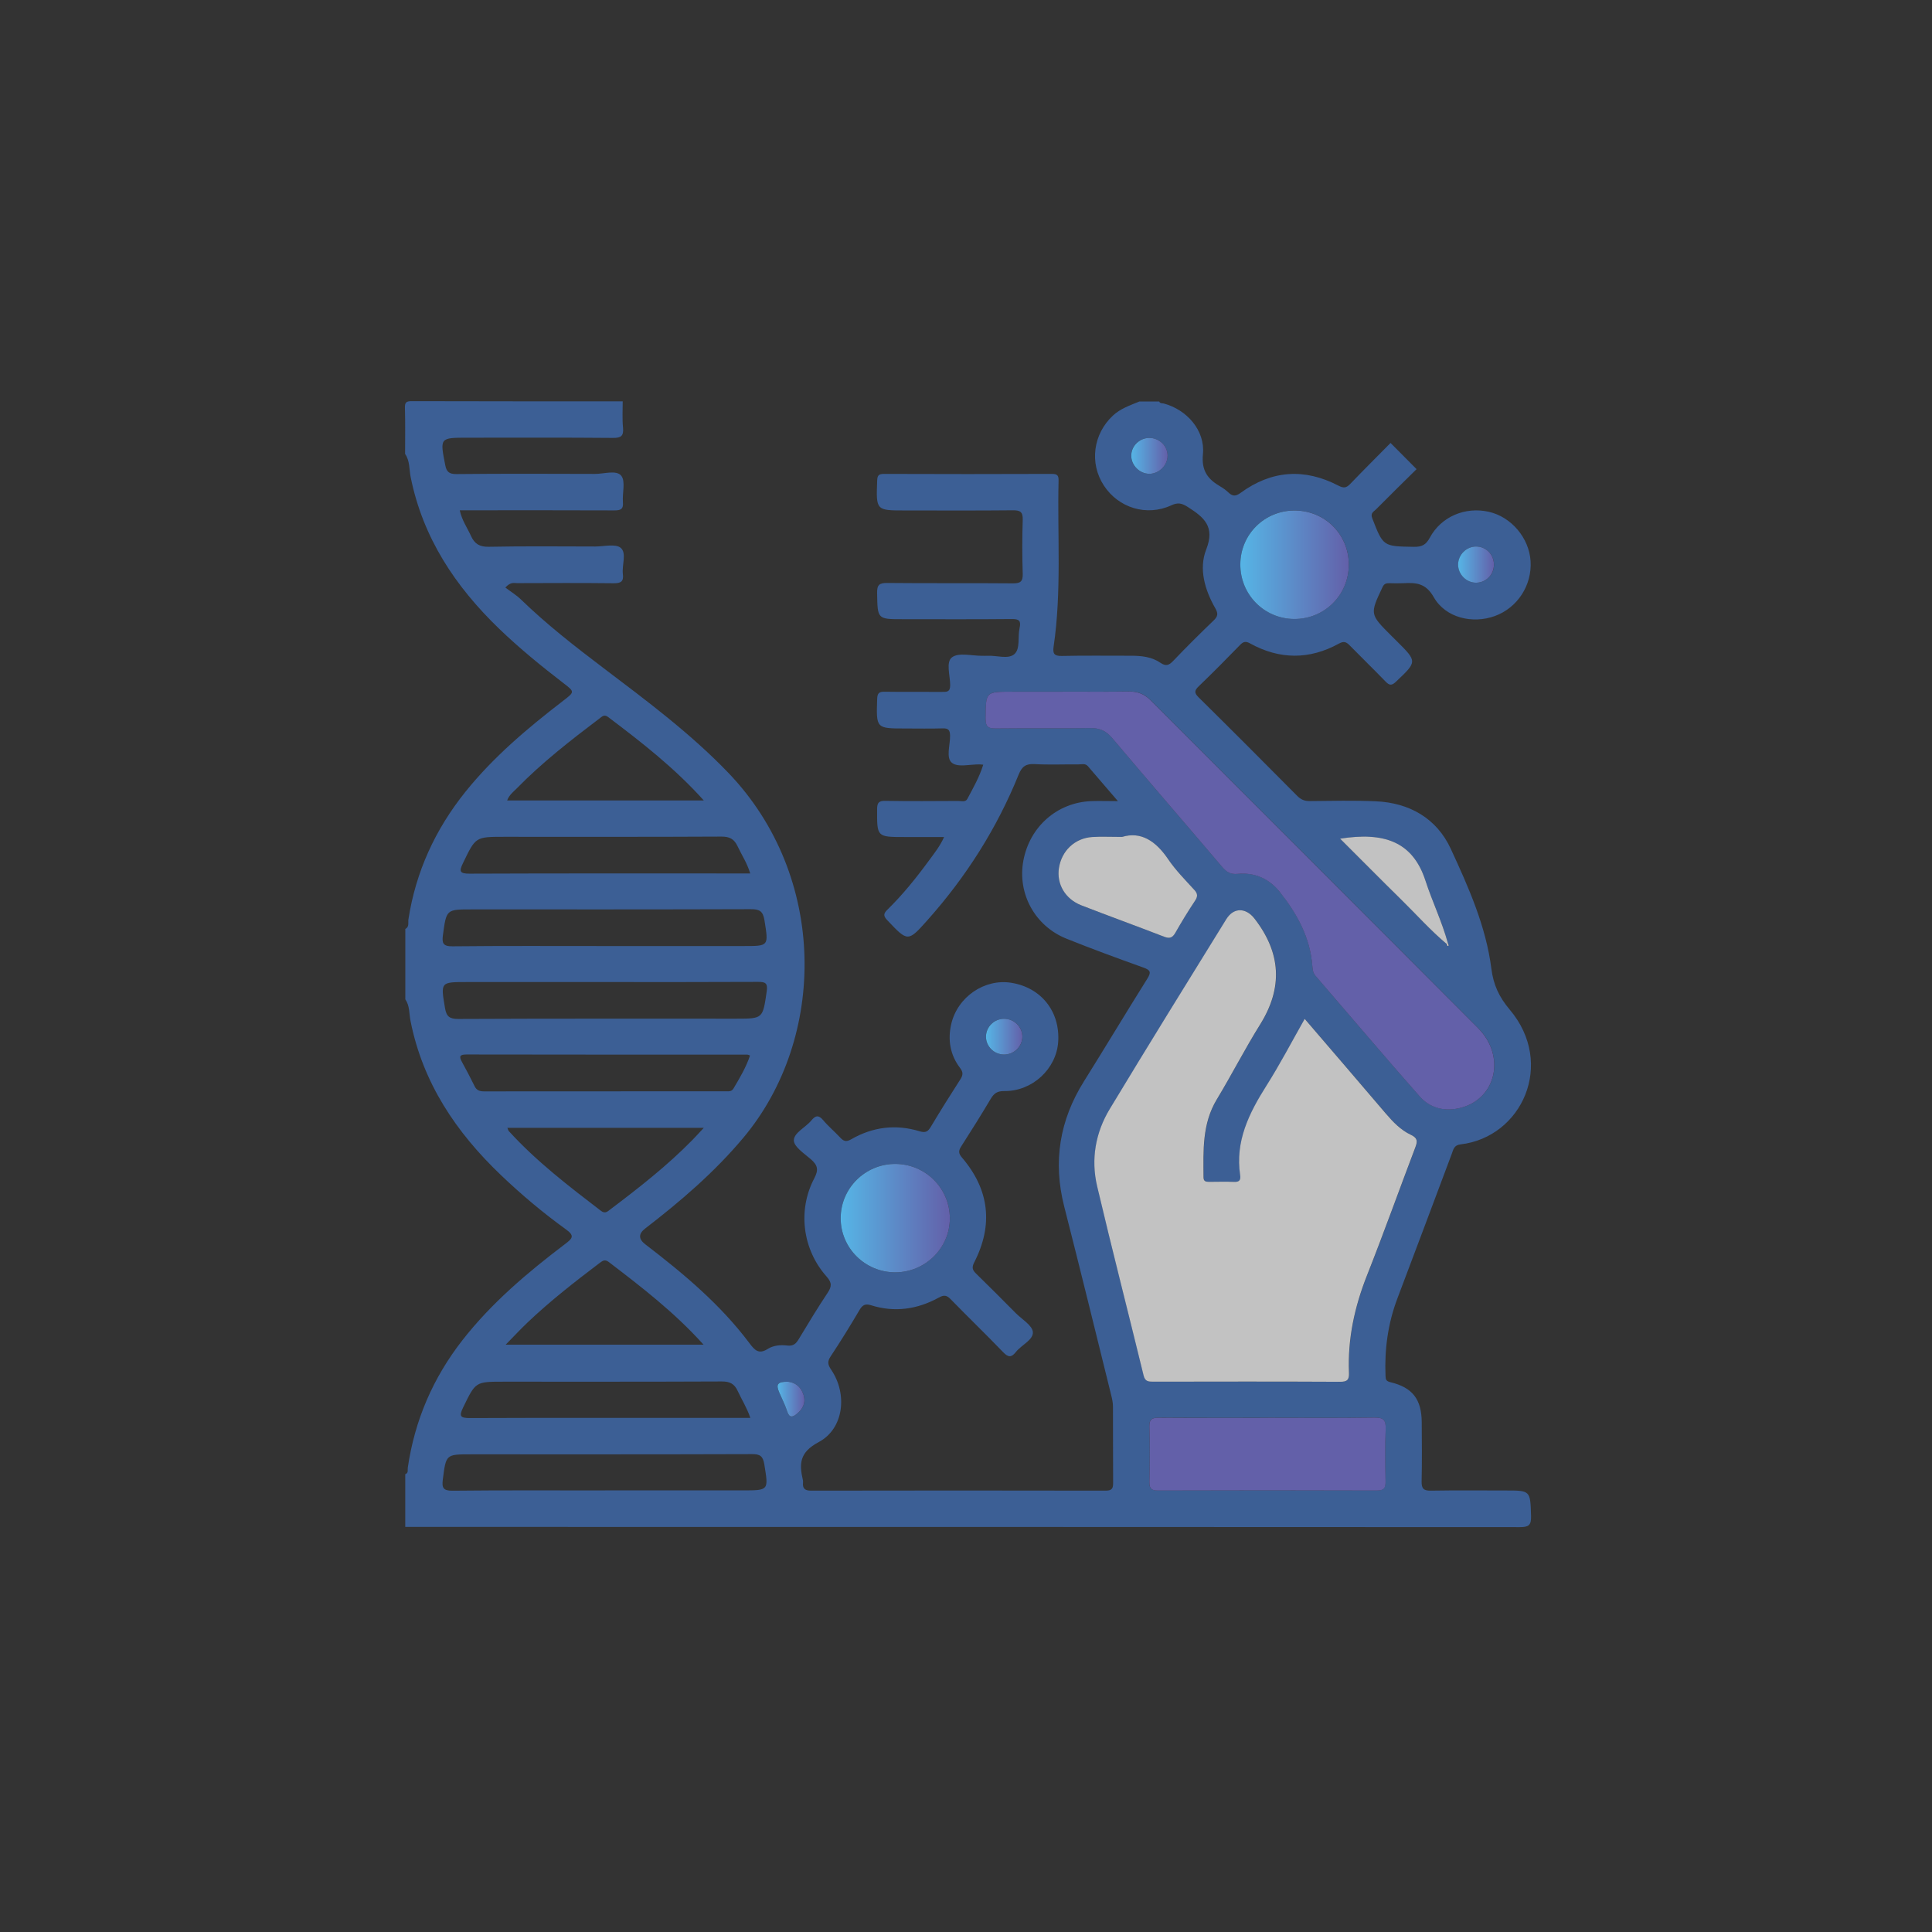 <svg xmlns="http://www.w3.org/2000/svg" width="512" height="512" viewBox="0 0 512 512" fill="none"><rect x="0" y="0" width="512" height="512" fill="#333333" stroke="none"/><path d="M107.355 120.332C107.355 116.251 107.427 112.17 107.313 108.104C107.27 106.64 107.64 106.312 109.104 106.312C127.744 106.369 146.384 106.355 165.024 106.355C165.024 108.687 164.881 111.033 165.109 113.336C165.308 115.554 164.583 116.08 162.393 116.052C149.583 115.938 136.758 115.995 123.948 115.995C116.526 115.995 116.569 115.995 117.991 123.246C118.346 125.066 119.028 125.649 120.991 125.635C133.218 125.507 145.46 125.55 157.687 125.592C160.076 125.592 163.346 124.497 164.626 126.061C165.834 127.526 164.881 130.682 165.081 133.071C165.251 135.004 164.427 135.26 162.749 135.26C150.223 135.204 137.697 135.232 125.171 135.232H121.844C122.412 137.905 123.848 139.881 124.829 142.057C125.768 144.104 127.062 144.943 129.507 144.9C138.919 144.715 148.346 144.815 157.758 144.829C160.076 144.829 163.147 144.033 164.512 145.199C166.118 146.578 164.782 149.749 165.066 152.123C165.308 154.028 164.626 154.583 162.692 154.568C154.147 154.469 145.602 154.512 137.057 154.54C136.261 154.54 135.336 154.142 133.929 155.706C135.294 156.758 136.815 157.668 138.052 158.862C144.82 165.431 152.242 171.218 159.749 176.905C171.265 185.635 182.853 194.237 192.948 204.73C219.422 232.256 219.109 275.138 197 301.512C189.336 310.654 180.379 318.332 170.981 325.569C169.18 326.952 169.18 328.341 170.981 329.735C181.09 337.483 190.858 345.63 198.564 355.896C200 357.815 201.052 359.01 203.498 357.46C204.976 356.521 206.896 356.365 208.588 356.578C210.308 356.792 210.991 356.038 211.744 354.773C214.19 350.706 216.649 346.64 219.28 342.687C220.389 341.024 220.573 340 219.052 338.294C212.668 331.128 211.332 320.706 215.796 312.261C217.019 309.943 216.649 308.749 214.886 307.213C213.152 305.706 210.408 303.915 210.379 302.237C210.351 300.204 213.464 298.811 215 296.948C216.081 295.64 216.905 295.37 218.142 296.848C219.507 298.483 221.171 299.863 222.621 301.427C223.502 302.365 224.156 302.735 225.521 301.953C231.251 298.64 237.379 297.858 243.735 299.806C245.284 300.275 245.924 299.877 246.678 298.611C249.208 294.374 251.838 290.18 254.511 286.029C255.236 284.891 255.279 284.138 254.412 283C251.796 279.559 251.127 275.564 252.08 271.412C253.758 264.161 260.938 259.299 268.018 260.45C275.952 261.73 280.971 268.085 280.431 276.119C279.933 283.284 273.578 289.228 266.156 289.142C264.279 289.114 263.412 289.754 262.544 291.218C260.014 295.469 257.398 299.649 254.725 303.815C253.985 304.967 253.985 305.678 254.938 306.773C262.203 315.275 263.27 324.602 258.18 334.54C257.511 335.848 257.668 336.545 258.649 337.498C262.203 340.953 265.687 344.465 269.17 347.976C270.805 349.626 273.578 351.232 273.72 353.01C273.876 355.1 270.691 356.422 269.213 358.299C268.047 359.777 267.208 359.763 265.857 358.356C261.279 353.593 256.516 349.014 251.924 344.294C250.857 343.199 250.146 343.128 248.781 343.882C243.109 346.995 237.081 347.877 230.825 345.901C229.374 345.446 228.607 345.773 227.81 347.109C225.351 351.289 222.806 355.412 220.133 359.45C219.223 360.815 219.351 361.64 220.261 362.976C224.64 369.403 223.659 378.602 216.962 382.171C211.844 384.886 211.772 387.929 212.782 392.28C212.825 392.465 212.825 392.664 212.81 392.863C212.654 394.455 213.265 395.038 214.957 395.038C240.976 394.995 266.995 394.981 293.014 395.038C294.819 395.038 295.004 394.327 294.99 392.834C294.933 386.138 294.99 379.441 294.947 372.744C294.947 371.792 294.748 370.825 294.521 369.901C290.383 353.166 286.289 336.431 282.023 319.725C279.009 307.882 280.786 296.905 287.255 286.569C292.914 277.54 298.388 268.384 304.047 259.37C305.142 257.635 304.886 257.081 303.009 256.412C296.184 253.967 289.36 251.465 282.634 248.763C274.232 245.393 269.582 236.791 271.203 228.075C272.881 219.075 280.161 212.663 289.161 212.308C291.251 212.223 293.355 212.308 296.255 212.308C293.284 208.839 290.796 205.952 288.307 203.052C287.625 202.256 286.687 202.568 285.848 202.568C281.966 202.54 278.071 202.711 274.203 202.497C271.928 202.369 270.848 203.066 269.966 205.241C264.208 219.474 256.089 232.27 245.882 243.744C240.592 249.687 240.607 249.645 235.118 243.843C234.109 242.763 234.081 242.151 235.133 241.114C239.242 237.104 242.825 232.64 246.209 228.019C247.602 226.114 249.108 224.265 250.189 221.82H239.739C232.346 221.82 232.417 221.82 232.445 214.469C232.445 212.649 232.943 212.194 234.72 212.237C241.133 212.35 247.531 212.293 253.943 212.265C254.781 212.265 255.862 212.649 256.36 211.711C257.909 208.796 259.559 205.924 260.568 202.654C260.056 202.597 259.857 202.568 259.658 202.568C257.142 202.526 253.914 203.422 252.307 202.185C250.616 200.891 251.81 197.493 251.781 195.019C251.767 193.512 251.355 192.971 249.819 193.028C246.521 193.128 243.223 193.057 239.924 193.057C232.147 193.057 232.204 193.057 232.46 185.222C232.517 183.644 233 183.289 234.479 183.317C239.526 183.403 244.573 183.317 249.62 183.36C250.871 183.36 251.81 183.431 251.81 181.611C251.81 179.038 250.587 175.398 252.336 174.161C254.156 172.867 257.568 173.82 260.284 173.791C260.767 173.791 261.251 173.82 261.734 173.791C264.151 173.663 267.165 174.772 268.8 173.365C270.435 171.971 269.668 168.815 270.194 166.469C270.62 164.535 270.123 164.038 268.146 164.052C258.535 164.151 248.924 164.094 239.313 164.094C232.46 164.094 232.573 164.095 232.445 157.185C232.403 154.981 233.014 154.469 235.161 154.497C246.223 154.611 257.298 154.497 268.36 154.597C270.307 154.611 271.104 154.213 271.033 152.066C270.876 147.317 270.876 142.554 271.033 137.791C271.104 135.715 270.421 135.204 268.431 135.232C258.919 135.332 249.407 135.275 239.882 135.275C232.133 135.275 232.175 135.275 232.46 127.398C232.517 126.033 232.801 125.592 234.237 125.592C249.094 125.649 263.938 125.649 278.796 125.592C280.274 125.592 280.559 126.076 280.53 127.426C280.189 142.071 281.369 156.744 279.222 171.332C278.952 173.194 279.336 173.877 281.398 173.834C287.511 173.692 293.625 173.791 299.753 173.777C302.511 173.777 305.227 174.061 307.544 175.654C308.995 176.649 309.805 176.308 310.928 175.128C314.412 171.474 317.995 167.919 321.634 164.422C322.715 163.384 322.886 162.644 322.104 161.265C319.303 156.388 317.639 150.772 319.658 145.625C322.061 139.512 319.047 137.08 314.796 134.365C313.217 133.355 312.165 133.099 310.416 133.91C303.905 136.924 296.412 134.621 292.53 128.663C288.649 122.72 289.701 115 294.947 110.123C296.98 108.232 299.497 107.422 301.957 106.398H307.203C307.431 106.981 307.985 106.824 308.426 106.938C314.525 108.573 319.402 114.076 318.791 120.332C318.35 124.824 320.127 127.028 323.469 128.962C324.222 129.403 324.933 129.929 325.559 130.526C326.639 131.55 327.45 131.578 328.758 130.625C336.976 124.611 345.706 124.014 354.706 128.706C356.142 129.459 356.838 129.275 357.848 128.223C361.345 124.583 364.914 121.028 368.511 117.388C370.871 119.763 373.047 121.952 375.407 124.327C371.81 127.881 368.198 131.407 364.658 134.99C364.061 135.587 363.123 135.943 363.649 137.322C366.578 144.843 366.521 144.787 374.696 144.914C376.786 144.943 377.881 144.431 378.919 142.483C381.947 136.867 388.345 134.223 394.544 135.63C400.516 136.981 405.236 142.554 405.62 148.711C406.018 155.123 402.137 161.08 396.151 163.256C390.236 165.403 383.071 163.739 379.957 158.251C377.838 154.512 375.265 154.384 371.952 154.554C370.687 154.611 369.435 154.583 368.17 154.554C367.36 154.554 366.819 154.668 366.393 155.578C363.009 162.758 362.98 162.744 368.71 168.474C369.194 168.957 369.677 169.426 370.161 169.91C375.634 175.355 375.592 175.313 369.933 180.673C368.796 181.753 368.198 181.654 367.189 180.616C364.089 177.403 360.876 174.303 357.748 171.104C356.853 170.18 356.213 169.796 354.848 170.55C347.028 174.858 339.123 174.829 331.303 170.521C330.151 169.881 329.511 169.995 328.616 170.933C325.033 174.63 321.407 178.284 317.696 181.853C316.544 182.962 316.416 183.587 317.639 184.796C326.412 193.455 335.113 202.184 343.8 210.943C344.767 211.91 345.748 212.308 347.113 212.294C352.943 212.237 358.772 212.094 364.587 212.35C373.544 212.734 380.753 216.9 384.464 224.933C389.156 235.085 393.791 245.436 395.227 256.697C395.767 260.976 397.26 264.204 400.104 267.574C412.232 281.948 403.289 301.384 387.052 303.275C385.289 303.474 385.161 304.668 384.734 305.777C379.928 318.545 375.18 331.327 370.331 344.081C367.815 350.72 366.89 357.559 367.175 364.626C367.217 365.607 367.331 366.019 368.497 366.303C374.326 367.697 376.729 370.839 376.772 376.867C376.815 382.114 376.857 387.36 376.744 392.593C376.701 394.498 377.284 395.066 379.189 395.038C385.786 394.924 392.398 394.995 398.995 394.995C405.592 394.995 405.549 394.995 405.748 401.777C405.819 404.294 405.037 404.706 402.706 404.706C304.274 404.649 205.829 404.649 107.398 404.649V390.673C108.308 390.374 107.981 389.55 108.066 388.953C109.9 376.427 114.72 365.209 122.512 355.213C130.275 345.261 139.815 337.213 149.796 329.649C151.772 328.156 152.327 327.474 149.924 325.754C143.882 321.389 138.166 316.583 132.763 311.422C120.877 300.076 112.033 286.967 108.791 270.545C108.408 268.626 108.607 266.55 107.412 264.829V246.189C108.536 245.621 108.109 244.469 108.237 243.63C110.199 230.99 115.346 219.815 123.322 209.862C130.787 200.564 139.815 192.971 149.199 185.749C152.327 183.346 152.341 183.36 149.327 181.042C143.412 176.493 137.64 171.787 132.251 166.597C120.635 155.393 112.033 142.469 108.82 126.374C108.422 124.355 108.635 122.18 107.398 120.36L107.355 120.332ZM383.483 250.242C383.525 250.469 383.511 250.796 383.881 250.611C383.924 250.597 383.767 250.185 383.71 249.972C382.175 244.27 379.573 238.952 377.753 233.365C374.341 222.843 366.521 220.483 355.146 222.26C360.563 227.678 365.867 233.038 371.255 238.327C375.322 242.308 379.089 246.587 383.483 250.242ZM345.777 270.033C342.336 276.062 339.222 282.076 335.611 287.777C331.004 295.057 327.322 302.465 328.687 311.436C328.857 312.545 328.601 313.27 327.18 313.213C324.947 313.114 322.715 313.171 320.483 313.199C319.616 313.199 318.976 313.1 318.976 311.976C318.933 304.896 318.606 297.829 322.488 291.36C326.426 284.806 329.924 277.981 333.976 271.498C340.089 261.716 339.492 252.517 332.525 243.488C330.222 240.502 326.966 240.417 325.004 243.602C314.668 260.337 304.317 277.043 294.137 293.877C290.341 300.161 289.089 307.199 290.781 314.351C294.734 331.128 299.014 347.82 303.108 364.555C303.492 366.133 304.388 366.161 305.639 366.161C322.132 366.133 338.639 366.119 355.132 366.19C357.066 366.19 357.592 365.649 357.521 363.758C357.151 354.801 359.014 346.284 362.312 337.953C366.762 326.706 370.829 315.318 375.123 304.014C375.734 302.408 375.663 301.555 373.928 300.744C371.27 299.493 369.222 297.389 367.317 295.142C360.208 286.811 353.071 278.507 345.805 270.033H345.777ZM281.653 183.289H268.26C261.151 183.289 261.265 183.289 261.194 190.398C261.165 192.744 262.047 193.071 264.08 193.042C272.326 192.943 280.587 193.085 288.834 192.943C291.364 192.9 293.099 193.611 294.762 195.587C304.388 207.019 314.184 218.308 323.867 229.696C325.018 231.061 326.099 231.744 328.004 231.573C332.568 231.133 336.421 232.881 339.251 236.464C343.772 242.166 347.198 248.408 347.781 255.872C347.852 256.839 347.909 257.763 348.62 258.574C357.819 269.223 366.905 279.972 376.217 290.521C379.033 293.72 382.971 294.659 387.151 293.564C396.563 291.119 399.094 279.858 391.729 272.45C362.824 243.417 333.819 214.497 304.871 185.507C303.251 183.872 301.431 183.204 299.142 183.246C293.312 183.332 287.497 183.275 281.668 183.275L281.653 183.289ZM335.966 375.73C326.355 375.73 316.743 375.758 307.132 375.701C305.326 375.701 304.53 376.057 304.587 378.104C304.743 382.953 304.701 387.815 304.587 392.664C304.544 394.427 305.056 394.995 306.876 394.995C326.198 394.938 345.507 394.924 364.829 394.995C366.876 394.995 367.203 394.228 367.175 392.45C367.075 387.886 367.018 383.322 367.203 378.773C367.303 376.412 366.706 375.63 364.203 375.659C354.791 375.815 345.379 375.716 335.952 375.716L335.966 375.73ZM160.076 250.711H197.028C203.825 250.711 203.668 250.739 202.602 243.929C202.204 241.398 201.237 240.929 198.891 240.943C174.251 241.028 149.626 241 124.986 241C118.261 241 118.303 241 117.379 247.81C117.095 249.929 117.393 250.811 119.924 250.782C133.303 250.64 146.697 250.711 160.076 250.711ZM160.389 260.251H123.72C116.697 260.251 116.768 260.251 117.934 267.161C118.303 269.365 119.128 270.047 121.46 270.033C146 269.92 170.54 269.962 195.081 269.962C202.232 269.962 202.133 269.948 203.185 262.739C203.512 260.493 202.815 260.194 200.839 260.209C187.36 260.28 173.881 260.251 160.389 260.251ZM160.374 394.967H196.772C203.796 394.967 203.668 394.981 202.559 388.114C202.204 385.91 201.464 385.341 199.289 385.356C174.45 385.441 149.597 385.412 124.758 385.412C118.161 385.412 118.204 385.412 117.351 392.081C117.081 394.213 117.393 395.081 119.91 395.052C133.403 394.91 146.896 394.981 160.374 394.981V394.967ZM198.82 231.488C198.009 228.73 196.545 226.568 195.45 224.237C194.554 222.331 193.346 221.706 191.199 221.706C171.991 221.805 152.796 221.763 133.588 221.763C125.981 221.763 126.052 221.791 122.711 228.701C121.659 230.862 121.73 231.545 124.46 231.53C148.517 231.431 172.573 231.474 196.616 231.474H198.806L198.82 231.488ZM198.763 279.716C198.422 279.602 198.251 279.488 198.095 279.488C173.27 279.488 148.431 279.488 123.607 279.446C121.758 279.446 121.645 280.014 122.427 281.436C123.592 283.555 124.716 285.687 125.782 287.863C126.336 289 127.175 289.228 128.355 289.228C149.697 289.199 171.038 289.213 192.365 289.199C193.118 289.199 193.872 289.327 194.384 288.46C196.047 285.645 197.725 282.858 198.763 279.716ZM198.848 375.744C197.91 373 196.545 370.896 195.507 368.635C194.611 366.687 193.389 366.09 191.27 366.104C171.976 366.19 152.668 366.161 133.374 366.161C125.967 366.161 126.038 366.204 122.739 372.986C121.602 375.318 121.972 375.801 124.531 375.801C145.289 375.716 166.033 375.758 186.791 375.758H198.848V375.744ZM297.364 221.791C294.094 221.791 291.762 221.663 289.445 221.82C284.824 222.133 281.341 225.445 280.63 230.038C279.976 234.26 282.265 238.242 286.559 239.919C293.852 242.749 301.217 245.407 308.497 248.237C310.004 248.82 310.729 248.507 311.497 247.17C313.118 244.312 314.838 241.497 316.658 238.768C317.426 237.616 317.469 236.891 316.502 235.824C314.085 233.18 311.54 230.592 309.535 227.649C306.293 222.872 302.341 220.284 297.364 221.791ZM186.521 212.137C178.687 203.422 169.957 196.668 161.156 190.014C160.133 189.246 159.578 189.872 158.896 190.384C151.232 196.184 143.654 202.071 136.915 208.966C136.019 209.876 134.91 210.687 134.398 212.137H186.521ZM186.507 298.882H134.455C134.64 299.294 134.682 299.578 134.853 299.763C142.147 307.768 150.692 314.322 159.251 320.877C160.389 321.744 161 321.062 161.754 320.493C169.346 314.763 176.839 308.905 183.507 302.095C184.417 301.171 185.284 300.204 186.521 298.882H186.507ZM237.265 337.185C245.227 337.185 251.753 330.687 251.725 322.811C251.682 314.863 245.213 308.45 237.237 308.45C229.275 308.45 222.791 314.905 222.791 322.839C222.791 330.758 229.289 337.199 237.265 337.185ZM357.45 149.734C357.507 141.701 351.208 135.332 343.175 135.275C335.17 135.218 328.729 141.587 328.701 149.55C328.672 157.554 335.028 163.995 342.99 164.023C350.995 164.066 357.393 157.725 357.45 149.72V149.734ZM186.436 356.337C178.687 347.735 170.014 341.081 161.327 334.441C160.261 333.63 159.635 334.156 158.825 334.768C152.256 339.744 145.758 344.806 139.787 350.493C137.953 352.242 136.218 354.104 134.014 356.351H186.436V356.337ZM270.933 274.754C270.962 272.152 268.8 270.005 266.142 269.991C263.483 269.976 261.307 272.081 261.293 274.697C261.265 277.299 263.426 279.446 266.085 279.46C268.743 279.474 270.919 277.37 270.933 274.754ZM391.175 154.426C393.805 154.426 395.924 152.308 395.924 149.635C395.924 146.976 393.805 144.829 391.203 144.829C388.616 144.829 386.426 147.033 386.426 149.621C386.426 152.223 388.601 154.426 391.189 154.426H391.175ZM309.421 120.758C309.407 118.156 307.217 116.038 304.573 116.052C301.928 116.052 299.753 118.227 299.781 120.815C299.81 123.388 302.042 125.578 304.616 125.564C307.175 125.55 309.421 123.289 309.407 120.758H309.421ZM208.858 366.175C206.057 366.133 205.559 366.858 206.512 369.019C207.237 370.697 208.09 372.332 208.63 374.066C209.199 375.858 210.095 375.559 211.147 374.706C212.768 373.398 213.607 371.763 212.938 369.63C212.256 367.441 210.692 366.374 208.858 366.175Z" fill="#3C5F95"></path><path opacity="0.7" d="M345.777 270.033C353.042 278.507 360.194 286.81 367.289 295.142C369.194 297.374 371.241 299.492 373.9 300.743C375.649 301.568 375.706 302.407 375.094 304.014C370.8 315.317 366.734 326.706 362.284 337.952C358.985 346.284 357.123 354.8 357.492 363.758C357.578 365.649 357.052 366.203 355.104 366.189C338.611 366.104 322.104 366.132 305.611 366.161C304.36 366.161 303.464 366.118 303.08 364.554C298.999 347.805 294.706 331.113 290.753 314.35C289.075 307.198 290.312 300.161 294.108 293.876C304.274 277.042 314.639 260.322 324.976 243.601C326.952 240.402 330.194 240.501 332.497 243.487C339.464 252.516 340.047 261.715 333.947 271.497C329.895 277.98 326.412 284.819 322.459 291.36C318.563 297.829 318.905 304.895 318.947 311.976C318.947 313.099 319.587 313.198 320.454 313.198C322.687 313.184 324.919 313.127 327.151 313.213C328.559 313.27 328.829 312.559 328.658 311.435C327.308 302.478 330.976 295.056 335.582 287.777C339.194 282.075 342.322 276.075 345.748 270.033H345.777Z" fill="white"></path><path d="M281.654 183.29C287.483 183.29 293.298 183.347 299.128 183.262C301.417 183.219 303.237 183.901 304.858 185.522C333.805 214.513 362.81 243.446 391.715 272.465C399.08 279.873 396.55 291.119 387.137 293.579C382.943 294.674 379.019 293.735 376.204 290.536C366.891 279.986 357.805 269.238 348.606 258.588C347.895 257.764 347.853 256.854 347.768 255.887C347.185 248.422 343.744 242.195 339.237 236.48C336.407 232.897 332.554 231.162 327.99 231.589C326.071 231.773 325.005 231.077 323.853 229.712C314.17 218.323 304.388 207.034 294.749 195.603C293.071 193.612 291.35 192.916 288.82 192.958C280.573 193.1 272.313 192.958 264.066 193.058C262.047 193.086 261.166 192.759 261.18 190.413C261.251 183.304 261.137 183.304 268.246 183.304H281.64L281.654 183.29Z" fill="#6360A9"></path><path d="M335.966 375.73C345.379 375.73 354.805 375.816 364.218 375.674C366.72 375.631 367.317 376.413 367.218 378.787C367.033 383.337 367.104 387.915 367.189 392.465C367.232 394.228 366.891 395.01 364.843 395.01C345.521 394.939 326.213 394.939 306.891 395.01C305.071 395.01 304.573 394.441 304.601 392.678C304.701 387.83 304.744 382.967 304.601 378.119C304.545 376.072 305.341 375.702 307.147 375.716C316.758 375.787 326.369 375.745 335.981 375.745L335.966 375.73Z" fill="#6360A9"></path><path opacity="0.7" d="M297.364 221.792C302.341 220.27 306.293 222.872 309.535 227.649C311.526 230.592 314.085 233.18 316.502 235.825C317.469 236.877 317.426 237.616 316.658 238.768C314.838 241.498 313.118 244.313 311.497 247.171C310.729 248.507 310.004 248.82 308.497 248.237C301.203 245.408 293.838 242.749 286.559 239.919C282.265 238.242 279.976 234.261 280.63 230.038C281.341 225.46 284.824 222.133 289.445 221.82C291.763 221.664 294.094 221.792 297.364 221.792Z" fill="white"></path><path d="M237.265 337.186C229.289 337.186 222.792 330.759 222.792 322.84C222.792 314.92 229.261 308.465 237.237 308.451C245.213 308.451 251.682 314.864 251.725 322.811C251.767 330.688 245.242 337.172 237.265 337.186Z" fill="url(#paint0_linear_1709_332)"></path><path d="M357.45 149.735C357.393 157.74 350.995 164.067 342.99 164.038C335.028 163.996 328.672 157.555 328.701 149.564C328.729 141.588 335.17 135.233 343.175 135.289C351.208 135.346 357.506 141.716 357.45 149.749V149.735Z" fill="url(#paint1_linear_1709_332)"></path><path opacity="0.7" d="M383.483 250.241C379.09 246.587 375.322 242.307 371.255 238.326C365.867 233.037 360.564 227.663 355.146 222.26C366.521 220.469 374.341 222.843 377.753 233.364C379.573 238.952 382.161 244.284 383.71 249.971C383.639 250.071 383.554 250.156 383.483 250.241Z" fill="white"></path><path d="M270.933 274.753C270.905 277.355 268.73 279.474 266.085 279.46C263.426 279.445 261.279 277.298 261.294 274.696C261.322 272.095 263.497 269.976 266.142 269.99C268.786 270.005 270.948 272.166 270.933 274.753Z" fill="url(#paint2_linear_1709_332)"></path><path d="M391.175 154.425C388.587 154.425 386.412 152.221 386.412 149.62C386.412 147.032 388.615 144.828 391.189 144.828C393.805 144.828 395.923 146.975 395.909 149.634C395.909 152.293 393.805 154.425 391.16 154.425H391.175Z" fill="url(#paint3_linear_1709_332)"></path><path d="M309.421 120.757C309.436 123.288 307.189 125.548 304.63 125.563C302.056 125.577 299.824 123.373 299.796 120.814C299.767 118.226 301.943 116.065 304.587 116.051C307.232 116.051 309.421 118.169 309.435 120.757H309.421Z" fill="url(#paint4_linear_1709_332)"></path><path d="M208.858 366.176C210.692 366.375 212.242 367.441 212.939 369.631C213.607 371.763 212.768 373.398 211.147 374.706C210.095 375.559 209.199 375.844 208.631 374.067C208.076 372.332 207.237 370.697 206.512 369.019C205.574 366.858 206.057 366.133 208.858 366.176Z" fill="url(#paint5_linear_1709_332)"></path><path d="M383.71 249.971C383.767 250.198 383.924 250.596 383.881 250.611C383.511 250.795 383.526 250.468 383.483 250.241C383.554 250.156 383.639 250.056 383.71 249.971Z" fill="#F2DDCA"></path><defs><linearGradient id="paint0_linear_1709_332" x1="222.792" y1="322.826" x2="251.71" y2="322.826" gradientUnits="userSpaceOnUse"><stop stop-color="#56B5E6"></stop><stop offset="1" stop-color="#6360A9"></stop></linearGradient><linearGradient id="paint1_linear_1709_332" x1="328.701" y1="149.65" x2="357.45" y2="149.65" gradientUnits="userSpaceOnUse"><stop stop-color="#56B5E6"></stop><stop offset="1" stop-color="#6360A9"></stop></linearGradient><linearGradient id="paint2_linear_1709_332" x1="261.294" y1="274.725" x2="270.933" y2="274.725" gradientUnits="userSpaceOnUse"><stop stop-color="#56B5E6"></stop><stop offset="1" stop-color="#6360A9"></stop></linearGradient><linearGradient id="paint3_linear_1709_332" x1="386.412" y1="149.634" x2="395.923" y2="149.634" gradientUnits="userSpaceOnUse"><stop stop-color="#56B5E6"></stop><stop offset="1" stop-color="#6360A9"></stop></linearGradient><linearGradient id="paint4_linear_1709_332" x1="299.781" y1="120.8" x2="309.421" y2="120.8" gradientUnits="userSpaceOnUse"><stop stop-color="#56B5E6"></stop><stop offset="1" stop-color="#6360A9"></stop></linearGradient><linearGradient id="paint5_linear_1709_332" x1="206.071" y1="370.768" x2="213.166" y2="370.768" gradientUnits="userSpaceOnUse"><stop stop-color="#56B5E6"></stop><stop offset="1" stop-color="#6360A9"></stop></linearGradient></defs></svg>